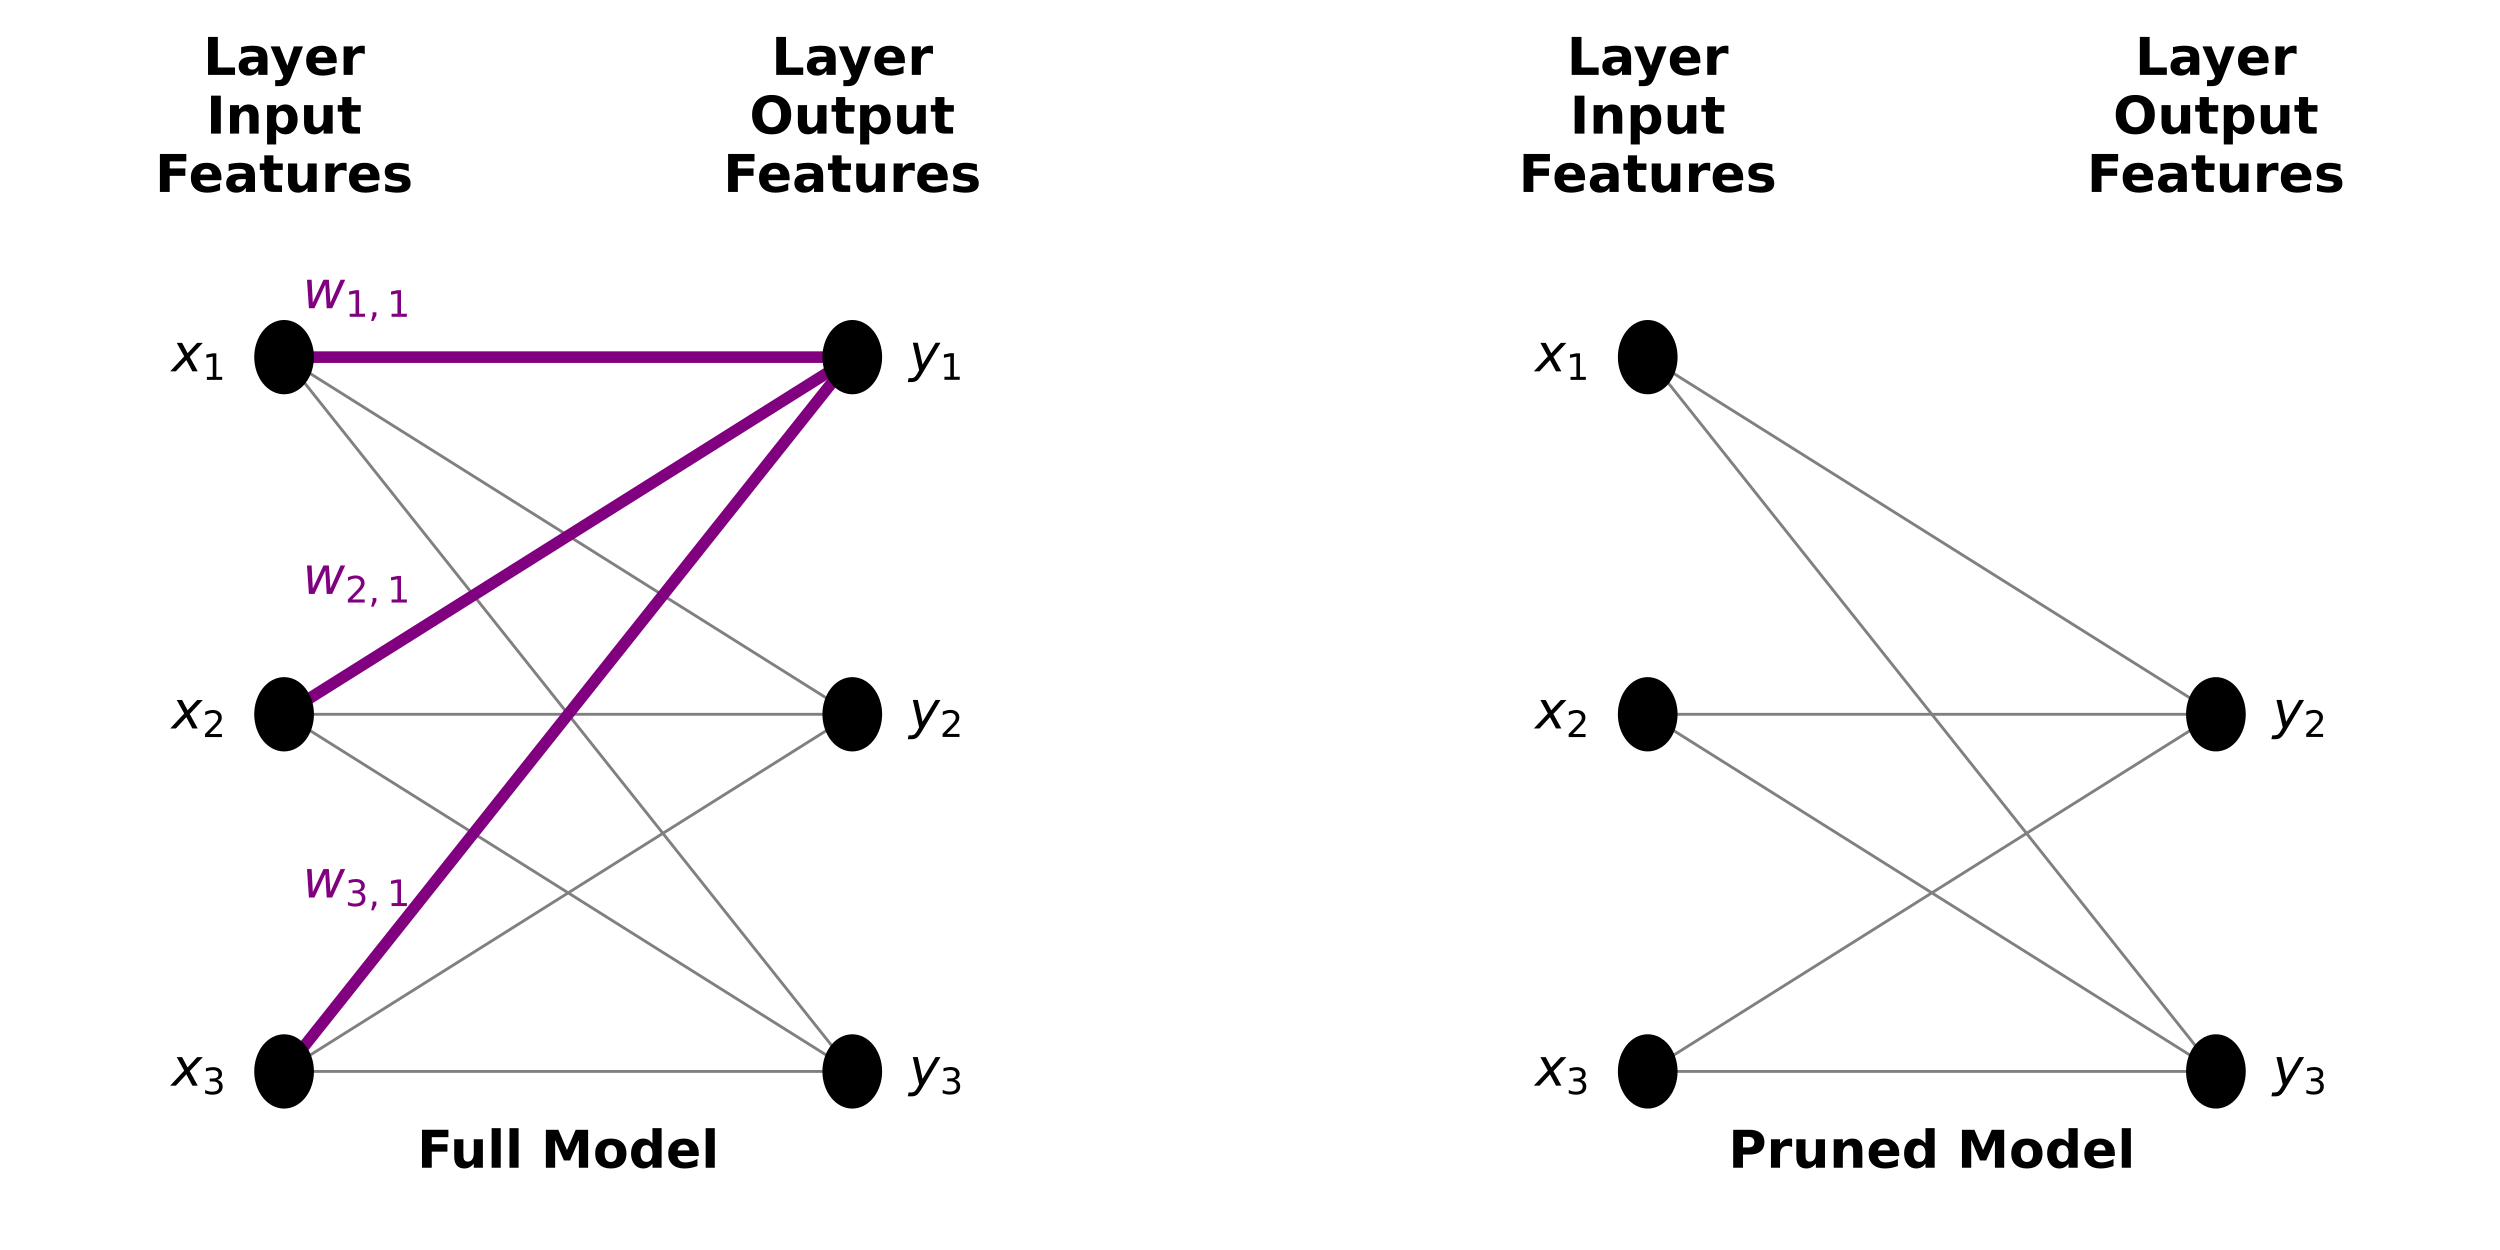 <?xml version="1.0" encoding="utf-8" standalone="no"?>
<!DOCTYPE svg PUBLIC "-//W3C//DTD SVG 1.1//EN"
  "http://www.w3.org/Graphics/SVG/1.1/DTD/svg11.dtd">
<!-- Created with matplotlib (https://matplotlib.org/) -->
<svg height="432pt" version="1.1" viewBox="0 0 864 432" width="864pt" xmlns="http://www.w3.org/2000/svg" xmlns:xlink="http://www.w3.org/1999/xlink">
 <defs>
  <style type="text/css">*{stroke-linecap:butt;stroke-linejoin:round;}</style>
 </defs>
 <g id="figure_1">
  <g id="patch_1">
   <path d="M 0 432 
L 864 432 
L 864 0 
L 0 0 
z
" style="fill:#ffffff;"/>
  </g>
  <g id="axes_1">
   <g id="line2d_1">
    <path clip-path="url(#p10a09da3df)" d="M 98.182 123.429 
L 294.545 246.857 
" style="fill:none;stroke:#808080;stroke-linecap:square;"/>
   </g>
   <g id="line2d_2">
    <path clip-path="url(#p10a09da3df)" d="M 98.182 123.429 
L 294.545 370.286 
" style="fill:none;stroke:#808080;stroke-linecap:square;"/>
   </g>
   <g id="line2d_3">
    <path clip-path="url(#p10a09da3df)" d="M 98.182 246.857 
L 294.545 246.857 
" style="fill:none;stroke:#808080;stroke-linecap:square;"/>
   </g>
   <g id="line2d_4">
    <path clip-path="url(#p10a09da3df)" d="M 98.182 246.857 
L 294.545 370.286 
" style="fill:none;stroke:#808080;stroke-linecap:square;"/>
   </g>
   <g id="line2d_5">
    <path clip-path="url(#p10a09da3df)" d="M 98.182 370.286 
L 294.545 246.857 
" style="fill:none;stroke:#808080;stroke-linecap:square;"/>
   </g>
   <g id="line2d_6">
    <path clip-path="url(#p10a09da3df)" d="M 98.182 370.286 
L 294.545 370.286 
" style="fill:none;stroke:#808080;stroke-linecap:square;"/>
   </g>
   <g id="text_1">
    <!-- Full Model -->
    <g transform="translate(144.183 403.571)scale(0.18 -0.18)">
     <defs>
      <path d="M 9.188 72.906 
L 59.906 72.906 
L 59.906 58.688 
L 27.984 58.688 
L 27.984 45.125 
L 58.016 45.125 
L 58.016 30.906 
L 27.984 30.906 
L 27.984 0 
L 9.188 0 
z
" id="DejaVuSans-Bold-70"/>
      <path d="M 7.812 21.297 
L 7.812 54.688 
L 25.391 54.688 
L 25.391 49.219 
Q 25.391 44.781 25.344 38.062 
Q 25.297 31.344 25.297 29.109 
Q 25.297 22.516 25.641 19.609 
Q 25.984 16.703 26.812 15.375 
Q 27.875 13.672 29.609 12.734 
Q 31.344 11.812 33.594 11.812 
Q 39.062 11.812 42.188 16.016 
Q 45.312 20.219 45.312 27.688 
L 45.312 54.688 
L 62.797 54.688 
L 62.797 0 
L 45.312 0 
L 45.312 7.906 
Q 41.359 3.125 36.938 0.844 
Q 32.516 -1.422 27.203 -1.422 
Q 17.719 -1.422 12.766 4.391 
Q 7.812 10.203 7.812 21.297 
z
" id="DejaVuSans-Bold-117"/>
      <path d="M 8.406 75.984 
L 25.875 75.984 
L 25.875 0 
L 8.406 0 
z
" id="DejaVuSans-Bold-108"/>
      <path id="DejaVuSans-Bold-32"/>
      <path d="M 9.188 72.906 
L 33.109 72.906 
L 49.703 33.891 
L 66.406 72.906 
L 90.281 72.906 
L 90.281 0 
L 72.516 0 
L 72.516 53.328 
L 55.719 14.016 
L 43.797 14.016 
L 27 53.328 
L 27 0 
L 9.188 0 
z
" id="DejaVuSans-Bold-77"/>
      <path d="M 34.422 43.5 
Q 28.609 43.5 25.562 39.328 
Q 22.516 35.156 22.516 27.297 
Q 22.516 19.438 25.562 15.25 
Q 28.609 11.078 34.422 11.078 
Q 40.141 11.078 43.156 15.25 
Q 46.188 19.438 46.188 27.297 
Q 46.188 35.156 43.156 39.328 
Q 40.141 43.5 34.422 43.5 
z
M 34.422 56 
Q 48.531 56 56.469 48.375 
Q 64.406 40.766 64.406 27.297 
Q 64.406 13.812 56.469 6.188 
Q 48.531 -1.422 34.422 -1.422 
Q 20.266 -1.422 12.281 6.188 
Q 4.297 13.812 4.297 27.297 
Q 4.297 40.766 12.281 48.375 
Q 20.266 56 34.422 56 
z
" id="DejaVuSans-Bold-111"/>
      <path d="M 45.609 46.688 
L 45.609 75.984 
L 63.188 75.984 
L 63.188 0 
L 45.609 0 
L 45.609 7.906 
Q 42 3.078 37.641 0.828 
Q 33.297 -1.422 27.594 -1.422 
Q 17.484 -1.422 10.984 6.609 
Q 4.5 14.656 4.5 27.297 
Q 4.5 39.938 10.984 47.969 
Q 17.484 56 27.594 56 
Q 33.25 56 37.625 53.734 
Q 42 51.469 45.609 46.688 
z
M 34.078 11.281 
Q 39.703 11.281 42.656 15.375 
Q 45.609 19.484 45.609 27.297 
Q 45.609 35.109 42.656 39.203 
Q 39.703 43.312 34.078 43.312 
Q 28.516 43.312 25.562 39.203 
Q 22.609 35.109 22.609 27.297 
Q 22.609 19.484 25.562 15.375 
Q 28.516 11.281 34.078 11.281 
z
" id="DejaVuSans-Bold-100"/>
      <path d="M 62.984 27.484 
L 62.984 22.516 
L 22.125 22.516 
Q 22.75 16.359 26.562 13.281 
Q 30.375 10.203 37.203 10.203 
Q 42.719 10.203 48.5 11.844 
Q 54.297 13.484 60.406 16.797 
L 60.406 3.328 
Q 54.203 0.984 48 -0.219 
Q 41.797 -1.422 35.594 -1.422 
Q 20.75 -1.422 12.516 6.125 
Q 4.297 13.672 4.297 27.297 
Q 4.297 40.672 12.375 48.328 
Q 20.453 56 34.625 56 
Q 47.516 56 55.25 48.234 
Q 62.984 40.484 62.984 27.484 
z
M 45.016 33.297 
Q 45.016 38.281 42.109 41.328 
Q 39.203 44.391 34.516 44.391 
Q 29.438 44.391 26.266 41.531 
Q 23.094 38.672 22.312 33.297 
z
" id="DejaVuSans-Bold-101"/>
     </defs>
     <use xlink:href="#DejaVuSans-Bold-70"/>
     <use x="63.311" xlink:href="#DejaVuSans-Bold-117"/>
     <use x="134.502" xlink:href="#DejaVuSans-Bold-108"/>
     <use x="168.779" xlink:href="#DejaVuSans-Bold-108"/>
     <use x="203.057" xlink:href="#DejaVuSans-Bold-32"/>
     <use x="237.871" xlink:href="#DejaVuSans-Bold-77"/>
     <use x="337.383" xlink:href="#DejaVuSans-Bold-111"/>
     <use x="406.084" xlink:href="#DejaVuSans-Bold-100"/>
     <use x="477.666" xlink:href="#DejaVuSans-Bold-101"/>
     <use x="545.488" xlink:href="#DejaVuSans-Bold-108"/>
    </g>
   </g>
   <g id="text_2">
    <!-- Layer -->
    <g transform="translate(70.245 25.879)scale(0.18 -0.18)">
     <defs>
      <path d="M 9.188 72.906 
L 27.984 72.906 
L 27.984 14.203 
L 60.984 14.203 
L 60.984 0 
L 9.188 0 
z
" id="DejaVuSans-Bold-76"/>
      <path d="M 32.906 24.609 
Q 27.438 24.609 24.672 22.75 
Q 21.922 20.906 21.922 17.281 
Q 21.922 13.969 24.141 12.078 
Q 26.375 10.203 30.328 10.203 
Q 35.25 10.203 38.625 13.734 
Q 42 17.281 42 22.609 
L 42 24.609 
z
M 59.625 31.203 
L 59.625 0 
L 42 0 
L 42 8.109 
Q 38.484 3.125 34.078 0.844 
Q 29.688 -1.422 23.391 -1.422 
Q 14.891 -1.422 9.594 3.531 
Q 4.297 8.5 4.297 16.406 
Q 4.297 26.031 10.906 30.516 
Q 17.531 35.016 31.688 35.016 
L 42 35.016 
L 42 36.375 
Q 42 40.531 38.719 42.453 
Q 35.453 44.391 28.516 44.391 
Q 22.906 44.391 18.062 43.266 
Q 13.234 42.141 9.078 39.891 
L 9.078 53.219 
Q 14.703 54.594 20.359 55.297 
Q 26.031 56 31.688 56 
Q 46.484 56 53.047 50.172 
Q 59.625 44.344 59.625 31.203 
z
" id="DejaVuSans-Bold-97"/>
      <path d="M 1.219 54.688 
L 18.703 54.688 
L 33.406 17.578 
L 45.906 54.688 
L 63.375 54.688 
L 40.375 -5.172 
Q 36.922 -14.312 32.297 -17.938 
Q 27.688 -21.578 20.125 -21.578 
L 10.016 -21.578 
L 10.016 -10.109 
L 15.484 -10.109 
Q 19.922 -10.109 21.938 -8.688 
Q 23.969 -7.281 25.094 -3.609 
L 25.594 -2.094 
z
" id="DejaVuSans-Bold-121"/>
      <path d="M 49.031 39.797 
Q 46.734 40.875 44.453 41.375 
Q 42.188 41.891 39.891 41.891 
Q 33.156 41.891 29.516 37.562 
Q 25.875 33.25 25.875 25.203 
L 25.875 0 
L 8.406 0 
L 8.406 54.688 
L 25.875 54.688 
L 25.875 45.703 
Q 29.25 51.078 33.609 53.531 
Q 37.984 56 44.094 56 
Q 44.969 56 45.984 55.922 
Q 47.016 55.859 48.969 55.609 
z
" id="DejaVuSans-Bold-114"/>
     </defs>
     <use xlink:href="#DejaVuSans-Bold-76"/>
     <use x="63.721" xlink:href="#DejaVuSans-Bold-97"/>
     <use x="128.076" xlink:href="#DejaVuSans-Bold-121"/>
     <use x="193.262" xlink:href="#DejaVuSans-Bold-101"/>
     <use x="261.084" xlink:href="#DejaVuSans-Bold-114"/>
    </g>
    <!-- Input -->
    <g transform="translate(71.276 46.176)scale(0.18 -0.18)">
     <defs>
      <path d="M 9.188 72.906 
L 27.984 72.906 
L 27.984 0 
L 9.188 0 
z
" id="DejaVuSans-Bold-73"/>
      <path d="M 63.375 33.297 
L 63.375 0 
L 45.797 0 
L 45.797 5.422 
L 45.797 25.484 
Q 45.797 32.562 45.484 35.25 
Q 45.172 37.938 44.391 39.203 
Q 43.359 40.922 41.594 41.875 
Q 39.844 42.828 37.594 42.828 
Q 32.125 42.828 29 38.594 
Q 25.875 34.375 25.875 26.906 
L 25.875 0 
L 8.406 0 
L 8.406 54.688 
L 25.875 54.688 
L 25.875 46.688 
Q 29.828 51.469 34.266 53.734 
Q 38.719 56 44.094 56 
Q 53.562 56 58.469 50.188 
Q 63.375 44.391 63.375 33.297 
z
" id="DejaVuSans-Bold-110"/>
      <path d="M 25.875 7.906 
L 25.875 -20.797 
L 8.406 -20.797 
L 8.406 54.688 
L 25.875 54.688 
L 25.875 46.688 
Q 29.5 51.469 33.891 53.734 
Q 38.281 56 44 56 
Q 54.109 56 60.594 47.969 
Q 67.094 39.938 67.094 27.297 
Q 67.094 14.656 60.594 6.609 
Q 54.109 -1.422 44 -1.422 
Q 38.281 -1.422 33.891 0.844 
Q 29.5 3.125 25.875 7.906 
z
M 37.5 43.312 
Q 31.891 43.312 28.875 39.188 
Q 25.875 35.062 25.875 27.297 
Q 25.875 19.531 28.875 15.406 
Q 31.891 11.281 37.5 11.281 
Q 43.109 11.281 46.062 15.375 
Q 49.031 19.484 49.031 27.297 
Q 49.031 35.109 46.062 39.203 
Q 43.109 43.312 37.5 43.312 
z
" id="DejaVuSans-Bold-112"/>
      <path d="M 27.484 70.219 
L 27.484 54.688 
L 45.516 54.688 
L 45.516 42.188 
L 27.484 42.188 
L 27.484 19 
Q 27.484 15.188 29 13.844 
Q 30.516 12.5 35.016 12.5 
L 44 12.5 
L 44 0 
L 29 0 
Q 18.656 0 14.328 4.312 
Q 10.016 8.641 10.016 19 
L 10.016 42.188 
L 1.312 42.188 
L 1.312 54.688 
L 10.016 54.688 
L 10.016 70.219 
z
" id="DejaVuSans-Bold-116"/>
     </defs>
     <use xlink:href="#DejaVuSans-Bold-73"/>
     <use x="37.207" xlink:href="#DejaVuSans-Bold-110"/>
     <use x="108.398" xlink:href="#DejaVuSans-Bold-112"/>
     <use x="179.98" xlink:href="#DejaVuSans-Bold-117"/>
     <use x="251.172" xlink:href="#DejaVuSans-Bold-116"/>
    </g>
    <!-- Features -->
    <g transform="translate(53.608 66.332)scale(0.18 -0.18)">
     <defs>
      <path d="M 51.125 52.984 
L 51.125 39.703 
Q 45.516 42.047 40.281 43.219 
Q 35.062 44.391 30.422 44.391 
Q 25.438 44.391 23.016 43.141 
Q 20.609 41.891 20.609 39.312 
Q 20.609 37.203 22.438 36.078 
Q 24.266 34.969 29 34.422 
L 32.078 33.984 
Q 45.516 32.281 50.141 28.375 
Q 54.781 24.469 54.781 16.109 
Q 54.781 7.375 48.328 2.969 
Q 41.891 -1.422 29.109 -1.422 
Q 23.688 -1.422 17.891 -0.562 
Q 12.109 0.297 6 2 
L 6 15.281 
Q 11.234 12.75 16.719 11.469 
Q 22.219 10.203 27.875 10.203 
Q 33.016 10.203 35.594 11.609 
Q 38.188 13.031 38.188 15.828 
Q 38.188 18.172 36.406 19.312 
Q 34.625 20.453 29.297 21.094 
L 26.219 21.484 
Q 14.547 22.953 9.859 26.906 
Q 5.172 30.859 5.172 38.922 
Q 5.172 47.609 11.125 51.797 
Q 17.094 56 29.391 56 
Q 34.234 56 39.547 55.266 
Q 44.875 54.547 51.125 52.984 
z
" id="DejaVuSans-Bold-115"/>
     </defs>
     <use xlink:href="#DejaVuSans-Bold-70"/>
     <use x="64.311" xlink:href="#DejaVuSans-Bold-101"/>
     <use x="132.133" xlink:href="#DejaVuSans-Bold-97"/>
     <use x="199.613" xlink:href="#DejaVuSans-Bold-116"/>
     <use x="247.416" xlink:href="#DejaVuSans-Bold-117"/>
     <use x="318.607" xlink:href="#DejaVuSans-Bold-114"/>
     <use x="367.924" xlink:href="#DejaVuSans-Bold-101"/>
     <use x="435.746" xlink:href="#DejaVuSans-Bold-115"/>
    </g>
   </g>
   <g id="text_3">
    <!-- Layer -->
    <g transform="translate(266.609 25.879)scale(0.18 -0.18)">
     <use xlink:href="#DejaVuSans-Bold-76"/>
     <use x="63.721" xlink:href="#DejaVuSans-Bold-97"/>
     <use x="128.076" xlink:href="#DejaVuSans-Bold-121"/>
     <use x="193.262" xlink:href="#DejaVuSans-Bold-101"/>
     <use x="261.084" xlink:href="#DejaVuSans-Bold-114"/>
    </g>
    <!-- Output -->
    <g transform="translate(259.035 46.176)scale(0.18 -0.18)">
     <defs>
      <path d="M 42.484 60.594 
Q 33.891 60.594 29.156 54.25 
Q 24.422 47.906 24.422 36.375 
Q 24.422 24.906 29.156 18.547 
Q 33.891 12.203 42.484 12.203 
Q 51.125 12.203 55.859 18.547 
Q 60.594 24.906 60.594 36.375 
Q 60.594 47.906 55.859 54.25 
Q 51.125 60.594 42.484 60.594 
z
M 42.484 74.219 
Q 60.062 74.219 70.016 64.156 
Q 79.984 54.109 79.984 36.375 
Q 79.984 18.703 70.016 8.641 
Q 60.062 -1.422 42.484 -1.422 
Q 24.953 -1.422 14.969 8.641 
Q 4.984 18.703 4.984 36.375 
Q 4.984 54.109 14.969 64.156 
Q 24.953 74.219 42.484 74.219 
z
" id="DejaVuSans-Bold-79"/>
     </defs>
     <use xlink:href="#DejaVuSans-Bold-79"/>
     <use x="85.01" xlink:href="#DejaVuSans-Bold-117"/>
     <use x="156.201" xlink:href="#DejaVuSans-Bold-116"/>
     <use x="204.004" xlink:href="#DejaVuSans-Bold-112"/>
     <use x="275.586" xlink:href="#DejaVuSans-Bold-117"/>
     <use x="346.777" xlink:href="#DejaVuSans-Bold-116"/>
    </g>
    <!-- Features -->
    <g transform="translate(249.972 66.332)scale(0.18 -0.18)">
     <use xlink:href="#DejaVuSans-Bold-70"/>
     <use x="64.311" xlink:href="#DejaVuSans-Bold-101"/>
     <use x="132.133" xlink:href="#DejaVuSans-Bold-97"/>
     <use x="199.613" xlink:href="#DejaVuSans-Bold-116"/>
     <use x="247.416" xlink:href="#DejaVuSans-Bold-117"/>
     <use x="318.607" xlink:href="#DejaVuSans-Bold-114"/>
     <use x="367.924" xlink:href="#DejaVuSans-Bold-101"/>
     <use x="435.746" xlink:href="#DejaVuSans-Bold-115"/>
    </g>
   </g>
   <g id="text_4">
    <!-- $x_1$ -->
    <g transform="translate(59.285 128.395)scale(0.18 -0.18)">
     <defs>
      <path d="M 60.016 54.688 
L 34.906 27.875 
L 50.297 0 
L 39.984 0 
L 28.422 21.688 
L 8.297 0 
L -2.594 0 
L 24.312 28.812 
L 10.016 54.688 
L 20.312 54.688 
L 30.812 34.906 
L 49.125 54.688 
z
" id="DejaVuSans-Oblique-120"/>
      <path d="M 12.406 8.297 
L 28.516 8.297 
L 28.516 63.922 
L 10.984 60.406 
L 10.984 69.391 
L 28.422 72.906 
L 38.281 72.906 
L 38.281 8.297 
L 54.391 8.297 
L 54.391 0 
L 12.406 0 
z
" id="DejaVuSans-49"/>
     </defs>
     <use transform="translate(0 0.312)" xlink:href="#DejaVuSans-Oblique-120"/>
     <use transform="translate(59.18 -16.094)scale(0.7)" xlink:href="#DejaVuSans-49"/>
    </g>
   </g>
   <g id="text_5">
    <!-- $x_2$ -->
    <g transform="translate(59.285 251.824)scale(0.18 -0.18)">
     <defs>
      <path d="M 19.188 8.297 
L 53.609 8.297 
L 53.609 0 
L 7.328 0 
L 7.328 8.297 
Q 12.938 14.109 22.625 23.891 
Q 32.328 33.688 34.812 36.531 
Q 39.547 41.844 41.422 45.531 
Q 43.312 49.219 43.312 52.781 
Q 43.312 58.594 39.234 62.25 
Q 35.156 65.922 28.609 65.922 
Q 23.969 65.922 18.812 64.312 
Q 13.672 62.703 7.812 59.422 
L 7.812 69.391 
Q 13.766 71.781 18.938 73 
Q 24.125 74.219 28.422 74.219 
Q 39.75 74.219 46.484 68.547 
Q 53.219 62.891 53.219 53.422 
Q 53.219 48.922 51.531 44.891 
Q 49.859 40.875 45.406 35.406 
Q 44.188 33.984 37.641 27.219 
Q 31.109 20.453 19.188 8.297 
z
" id="DejaVuSans-50"/>
     </defs>
     <use transform="translate(0 0.312)" xlink:href="#DejaVuSans-Oblique-120"/>
     <use transform="translate(59.18 -16.094)scale(0.7)" xlink:href="#DejaVuSans-50"/>
    </g>
   </g>
   <g id="text_6">
    <!-- $x_3$ -->
    <g transform="translate(59.285 375.253)scale(0.18 -0.18)">
     <defs>
      <path d="M 40.578 39.312 
Q 47.656 37.797 51.625 33 
Q 55.609 28.219 55.609 21.188 
Q 55.609 10.406 48.188 4.484 
Q 40.766 -1.422 27.094 -1.422 
Q 22.516 -1.422 17.656 -0.516 
Q 12.797 0.391 7.625 2.203 
L 7.625 11.719 
Q 11.719 9.328 16.594 8.109 
Q 21.484 6.891 26.812 6.891 
Q 36.078 6.891 40.938 10.547 
Q 45.797 14.203 45.797 21.188 
Q 45.797 27.641 41.281 31.266 
Q 36.766 34.906 28.719 34.906 
L 20.219 34.906 
L 20.219 43.016 
L 29.109 43.016 
Q 36.375 43.016 40.234 45.922 
Q 44.094 48.828 44.094 54.297 
Q 44.094 59.906 40.109 62.906 
Q 36.141 65.922 28.719 65.922 
Q 24.656 65.922 20.016 65.031 
Q 15.375 64.156 9.812 62.312 
L 9.812 71.094 
Q 15.438 72.656 20.344 73.438 
Q 25.25 74.219 29.594 74.219 
Q 40.828 74.219 47.359 69.109 
Q 53.906 64.016 53.906 55.328 
Q 53.906 49.266 50.438 45.094 
Q 46.969 40.922 40.578 39.312 
z
" id="DejaVuSans-51"/>
     </defs>
     <use transform="translate(0 0.312)" xlink:href="#DejaVuSans-Oblique-120"/>
     <use transform="translate(59.18 -16.094)scale(0.7)" xlink:href="#DejaVuSans-51"/>
    </g>
   </g>
   <g id="text_7">
    <!-- $y_1$ -->
    <g transform="translate(314.182 128.359)scale(0.18 -0.18)">
     <defs>
      <path d="M 24.812 -5.078 
Q 18.562 -15.578 14.625 -18.188 
Q 10.688 -20.797 4.594 -20.797 
L -2.484 -20.797 
L -0.984 -13.281 
L 4.203 -13.281 
Q 7.953 -13.281 10.594 -11.234 
Q 13.234 -9.188 16.5 -3.219 
L 19.281 2 
L 7.172 54.688 
L 16.703 54.688 
L 25.781 12.797 
L 50.875 54.688 
L 60.297 54.688 
z
" id="DejaVuSans-Oblique-121"/>
     </defs>
     <use transform="translate(0 0.312)" xlink:href="#DejaVuSans-Oblique-121"/>
     <use transform="translate(59.18 -16.094)scale(0.7)" xlink:href="#DejaVuSans-49"/>
    </g>
   </g>
   <g id="text_8">
    <!-- $y_2$ -->
    <g transform="translate(314.182 251.787)scale(0.18 -0.18)">
     <use transform="translate(0 0.312)" xlink:href="#DejaVuSans-Oblique-121"/>
     <use transform="translate(59.18 -16.094)scale(0.7)" xlink:href="#DejaVuSans-50"/>
    </g>
   </g>
   <g id="text_9">
    <!-- $y_3$ -->
    <g transform="translate(314.182 375.216)scale(0.18 -0.18)">
     <use transform="translate(0 0.312)" xlink:href="#DejaVuSans-Oblique-121"/>
     <use transform="translate(59.18 -16.094)scale(0.7)" xlink:href="#DejaVuSans-51"/>
    </g>
   </g>
   <g id="line2d_7">
    <path clip-path="url(#p10a09da3df)" d="M 98.182 123.429 
L 294.545 123.429 
" style="fill:none;stroke:#800080;stroke-linecap:square;stroke-width:4;"/>
   </g>
   <g id="line2d_8">
    <path clip-path="url(#p10a09da3df)" d="M 98.182 246.857 
L 294.545 123.429 
" style="fill:none;stroke:#800080;stroke-linecap:square;stroke-width:4;"/>
   </g>
   <g id="line2d_9">
    <path clip-path="url(#p10a09da3df)" d="M 98.182 370.286 
L 294.545 123.429 
" style="fill:none;stroke:#800080;stroke-linecap:square;stroke-width:4;"/>
   </g>
   <g id="text_10">
    <!-- $w_{1,1}$ -->
    <g style="fill:#800080;" transform="translate(104.564 106.586)scale(0.18 -0.18)">
     <defs>
      <path d="M 8.5 54.688 
L 17.391 54.688 
L 19.672 10.688 
L 40.094 54.688 
L 50.484 54.688 
L 53.516 10.688 
L 72.906 54.688 
L 81.891 54.688 
L 56.891 0 
L 46.391 0 
L 43.703 45.312 
L 22.797 0 
L 12.203 0 
z
" id="DejaVuSans-Oblique-119"/>
      <path d="M 11.719 12.406 
L 22.016 12.406 
L 22.016 4 
L 14.016 -11.625 
L 7.719 -11.625 
L 11.719 4 
z
" id="DejaVuSans-44"/>
     </defs>
     <use transform="translate(0 0.312)" xlink:href="#DejaVuSans-Oblique-119"/>
     <use transform="translate(81.787 -16.094)scale(0.7)" xlink:href="#DejaVuSans-49"/>
     <use transform="translate(126.323 -16.094)scale(0.7)" xlink:href="#DejaVuSans-44"/>
     <use transform="translate(162.212 -16.094)scale(0.7)" xlink:href="#DejaVuSans-49"/>
    </g>
   </g>
   <g id="text_11">
    <!-- $w_{2,1}$ -->
    <g style="fill:#800080;" transform="translate(104.564 205.329)scale(0.18 -0.18)">
     <use transform="translate(0 0.312)" xlink:href="#DejaVuSans-Oblique-119"/>
     <use transform="translate(81.787 -16.094)scale(0.7)" xlink:href="#DejaVuSans-50"/>
     <use transform="translate(126.323 -16.094)scale(0.7)" xlink:href="#DejaVuSans-44"/>
     <use transform="translate(162.212 -16.094)scale(0.7)" xlink:href="#DejaVuSans-49"/>
    </g>
   </g>
   <g id="text_12">
    <!-- $w_{3,1}$ -->
    <g style="fill:#800080;" transform="translate(104.564 310.243)scale(0.18 -0.18)">
     <use transform="translate(0 0.312)" xlink:href="#DejaVuSans-Oblique-119"/>
     <use transform="translate(81.787 -16.094)scale(0.7)" xlink:href="#DejaVuSans-51"/>
     <use transform="translate(126.323 -16.094)scale(0.7)" xlink:href="#DejaVuSans-44"/>
     <use transform="translate(162.212 -16.094)scale(0.7)" xlink:href="#DejaVuSans-49"/>
    </g>
   </g>
   <g id="patch_2">
    <path clip-path="url(#p10a09da3df)" d="M 98.182 135.771 
C 100.786 135.771 103.283 134.471 105.124 132.156 
C 106.965 129.842 108 126.702 108 123.429 
C 108 120.155 106.965 117.015 105.124 114.701 
C 103.283 112.386 100.786 111.086 98.182 111.086 
C 95.578 111.086 93.08 112.386 91.239 114.701 
C 89.398 117.015 88.364 120.155 88.364 123.429 
C 88.364 126.702 89.398 129.842 91.239 132.156 
C 93.08 134.471 95.578 135.771 98.182 135.771 
z
" style="stroke:#000000;stroke-linejoin:miter;"/>
   </g>
   <g id="patch_3">
    <path clip-path="url(#p10a09da3df)" d="M 98.182 259.2 
C 100.786 259.2 103.283 257.899 105.124 255.585 
C 106.965 253.27 108 250.131 108 246.857 
C 108 243.584 106.965 240.444 105.124 238.129 
C 103.283 235.815 100.786 234.514 98.182 234.514 
C 95.578 234.514 93.08 235.815 91.239 238.129 
C 89.398 240.444 88.364 243.584 88.364 246.857 
C 88.364 250.131 89.398 253.27 91.239 255.585 
C 93.08 257.899 95.578 259.2 98.182 259.2 
z
" style="stroke:#000000;stroke-linejoin:miter;"/>
   </g>
   <g id="patch_4">
    <path clip-path="url(#p10a09da3df)" d="M 98.182 382.629 
C 100.786 382.629 103.283 381.328 105.124 379.013 
C 106.965 376.699 108 373.559 108 370.286 
C 108 367.012 106.965 363.873 105.124 361.558 
C 103.283 359.243 100.786 357.943 98.182 357.943 
C 95.578 357.943 93.08 359.243 91.239 361.558 
C 89.398 363.873 88.364 367.012 88.364 370.286 
C 88.364 373.559 89.398 376.699 91.239 379.013 
C 93.08 381.328 95.578 382.629 98.182 382.629 
z
" style="stroke:#000000;stroke-linejoin:miter;"/>
   </g>
   <g id="patch_5">
    <path clip-path="url(#p10a09da3df)" d="M 294.545 135.771 
C 297.149 135.771 299.647 134.471 301.488 132.156 
C 303.329 129.842 304.364 126.702 304.364 123.429 
C 304.364 120.155 303.329 117.015 301.488 114.701 
C 299.647 112.386 297.149 111.086 294.545 111.086 
C 291.942 111.086 289.444 112.386 287.603 114.701 
C 285.762 117.015 284.727 120.155 284.727 123.429 
C 284.727 126.702 285.762 129.842 287.603 132.156 
C 289.444 134.471 291.942 135.771 294.545 135.771 
z
" style="stroke:#000000;stroke-linejoin:miter;"/>
   </g>
   <g id="patch_6">
    <path clip-path="url(#p10a09da3df)" d="M 294.545 259.2 
C 297.149 259.2 299.647 257.899 301.488 255.585 
C 303.329 253.27 304.364 250.131 304.364 246.857 
C 304.364 243.584 303.329 240.444 301.488 238.129 
C 299.647 235.815 297.149 234.514 294.545 234.514 
C 291.942 234.514 289.444 235.815 287.603 238.129 
C 285.762 240.444 284.727 243.584 284.727 246.857 
C 284.727 250.131 285.762 253.27 287.603 255.585 
C 289.444 257.899 291.942 259.2 294.545 259.2 
z
" style="stroke:#000000;stroke-linejoin:miter;"/>
   </g>
   <g id="patch_7">
    <path clip-path="url(#p10a09da3df)" d="M 294.545 382.629 
C 297.149 382.629 299.647 381.328 301.488 379.013 
C 303.329 376.699 304.364 373.559 304.364 370.286 
C 304.364 367.012 303.329 363.873 301.488 361.558 
C 299.647 359.243 297.149 357.943 294.545 357.943 
C 291.942 357.943 289.444 359.243 287.603 361.558 
C 285.762 363.873 284.727 367.012 284.727 370.286 
C 284.727 373.559 285.762 376.699 287.603 379.013 
C 289.444 381.328 291.942 382.629 294.545 382.629 
z
" style="stroke:#000000;stroke-linejoin:miter;"/>
   </g>
  </g>
  <g id="axes_2">
   <g id="line2d_10">
    <path clip-path="url(#pd609168f83)" d="M 569.455 123.429 
L 765.818 246.857 
" style="fill:none;stroke:#808080;stroke-linecap:square;"/>
   </g>
   <g id="line2d_11">
    <path clip-path="url(#pd609168f83)" d="M 569.455 123.429 
L 765.818 370.286 
" style="fill:none;stroke:#808080;stroke-linecap:square;"/>
   </g>
   <g id="line2d_12">
    <path clip-path="url(#pd609168f83)" d="M 569.455 246.857 
L 765.818 246.857 
" style="fill:none;stroke:#808080;stroke-linecap:square;"/>
   </g>
   <g id="line2d_13">
    <path clip-path="url(#pd609168f83)" d="M 569.455 246.857 
L 765.818 370.286 
" style="fill:none;stroke:#808080;stroke-linecap:square;"/>
   </g>
   <g id="line2d_14">
    <path clip-path="url(#pd609168f83)" d="M 569.455 370.286 
L 765.818 246.857 
" style="fill:none;stroke:#808080;stroke-linecap:square;"/>
   </g>
   <g id="line2d_15">
    <path clip-path="url(#pd609168f83)" d="M 569.455 370.286 
L 765.818 370.286 
" style="fill:none;stroke:#808080;stroke-linecap:square;"/>
   </g>
   <g id="text_13">
    <!-- Pruned Model -->
    <g transform="translate(597.337 403.571)scale(0.18 -0.18)">
     <defs>
      <path d="M 9.188 72.906 
L 40.375 72.906 
Q 54.297 72.906 61.734 66.719 
Q 69.188 60.547 69.188 49.125 
Q 69.188 37.641 61.734 31.469 
Q 54.297 25.297 40.375 25.297 
L 27.984 25.297 
L 27.984 0 
L 9.188 0 
z
M 27.984 59.281 
L 27.984 38.922 
L 38.375 38.922 
Q 43.844 38.922 46.828 41.578 
Q 49.812 44.234 49.812 49.125 
Q 49.812 54 46.828 56.641 
Q 43.844 59.281 38.375 59.281 
z
" id="DejaVuSans-Bold-80"/>
     </defs>
     <use xlink:href="#DejaVuSans-Bold-80"/>
     <use x="73.291" xlink:href="#DejaVuSans-Bold-114"/>
     <use x="122.607" xlink:href="#DejaVuSans-Bold-117"/>
     <use x="193.799" xlink:href="#DejaVuSans-Bold-110"/>
     <use x="264.99" xlink:href="#DejaVuSans-Bold-101"/>
     <use x="332.812" xlink:href="#DejaVuSans-Bold-100"/>
     <use x="404.395" xlink:href="#DejaVuSans-Bold-32"/>
     <use x="439.209" xlink:href="#DejaVuSans-Bold-77"/>
     <use x="538.721" xlink:href="#DejaVuSans-Bold-111"/>
     <use x="607.422" xlink:href="#DejaVuSans-Bold-100"/>
     <use x="679.004" xlink:href="#DejaVuSans-Bold-101"/>
     <use x="746.826" xlink:href="#DejaVuSans-Bold-108"/>
    </g>
   </g>
   <g id="text_14">
    <!-- Layer -->
    <g transform="translate(541.518 25.879)scale(0.18 -0.18)">
     <use xlink:href="#DejaVuSans-Bold-76"/>
     <use x="63.721" xlink:href="#DejaVuSans-Bold-97"/>
     <use x="128.076" xlink:href="#DejaVuSans-Bold-121"/>
     <use x="193.262" xlink:href="#DejaVuSans-Bold-101"/>
     <use x="261.084" xlink:href="#DejaVuSans-Bold-114"/>
    </g>
    <!-- Input -->
    <g transform="translate(542.549 46.176)scale(0.18 -0.18)">
     <use xlink:href="#DejaVuSans-Bold-73"/>
     <use x="37.207" xlink:href="#DejaVuSans-Bold-110"/>
     <use x="108.398" xlink:href="#DejaVuSans-Bold-112"/>
     <use x="179.98" xlink:href="#DejaVuSans-Bold-117"/>
     <use x="251.172" xlink:href="#DejaVuSans-Bold-116"/>
    </g>
    <!-- Features -->
    <g transform="translate(524.881 66.332)scale(0.18 -0.18)">
     <use xlink:href="#DejaVuSans-Bold-70"/>
     <use x="64.311" xlink:href="#DejaVuSans-Bold-101"/>
     <use x="132.133" xlink:href="#DejaVuSans-Bold-97"/>
     <use x="199.613" xlink:href="#DejaVuSans-Bold-116"/>
     <use x="247.416" xlink:href="#DejaVuSans-Bold-117"/>
     <use x="318.607" xlink:href="#DejaVuSans-Bold-114"/>
     <use x="367.924" xlink:href="#DejaVuSans-Bold-101"/>
     <use x="435.746" xlink:href="#DejaVuSans-Bold-115"/>
    </g>
   </g>
   <g id="text_15">
    <!-- Layer -->
    <g transform="translate(737.882 25.879)scale(0.18 -0.18)">
     <use xlink:href="#DejaVuSans-Bold-76"/>
     <use x="63.721" xlink:href="#DejaVuSans-Bold-97"/>
     <use x="128.076" xlink:href="#DejaVuSans-Bold-121"/>
     <use x="193.262" xlink:href="#DejaVuSans-Bold-101"/>
     <use x="261.084" xlink:href="#DejaVuSans-Bold-114"/>
    </g>
    <!-- Output -->
    <g transform="translate(730.308 46.176)scale(0.18 -0.18)">
     <use xlink:href="#DejaVuSans-Bold-79"/>
     <use x="85.01" xlink:href="#DejaVuSans-Bold-117"/>
     <use x="156.201" xlink:href="#DejaVuSans-Bold-116"/>
     <use x="204.004" xlink:href="#DejaVuSans-Bold-112"/>
     <use x="275.586" xlink:href="#DejaVuSans-Bold-117"/>
     <use x="346.777" xlink:href="#DejaVuSans-Bold-116"/>
    </g>
    <!-- Features -->
    <g transform="translate(721.244 66.332)scale(0.18 -0.18)">
     <use xlink:href="#DejaVuSans-Bold-70"/>
     <use x="64.311" xlink:href="#DejaVuSans-Bold-101"/>
     <use x="132.133" xlink:href="#DejaVuSans-Bold-97"/>
     <use x="199.613" xlink:href="#DejaVuSans-Bold-116"/>
     <use x="247.416" xlink:href="#DejaVuSans-Bold-117"/>
     <use x="318.607" xlink:href="#DejaVuSans-Bold-114"/>
     <use x="367.924" xlink:href="#DejaVuSans-Bold-101"/>
     <use x="435.746" xlink:href="#DejaVuSans-Bold-115"/>
    </g>
   </g>
   <g id="text_16">
    <!-- $x_1$ -->
    <g transform="translate(530.558 128.395)scale(0.18 -0.18)">
     <use transform="translate(0 0.312)" xlink:href="#DejaVuSans-Oblique-120"/>
     <use transform="translate(59.18 -16.094)scale(0.7)" xlink:href="#DejaVuSans-49"/>
    </g>
   </g>
   <g id="text_17">
    <!-- $x_2$ -->
    <g transform="translate(530.558 251.824)scale(0.18 -0.18)">
     <use transform="translate(0 0.312)" xlink:href="#DejaVuSans-Oblique-120"/>
     <use transform="translate(59.18 -16.094)scale(0.7)" xlink:href="#DejaVuSans-50"/>
    </g>
   </g>
   <g id="text_18">
    <!-- $x_3$ -->
    <g transform="translate(530.558 375.253)scale(0.18 -0.18)">
     <use transform="translate(0 0.312)" xlink:href="#DejaVuSans-Oblique-120"/>
     <use transform="translate(59.18 -16.094)scale(0.7)" xlink:href="#DejaVuSans-51"/>
    </g>
   </g>
   <g id="text_19">
    <!-- $y_2$ -->
    <g transform="translate(785.455 251.787)scale(0.18 -0.18)">
     <use transform="translate(0 0.312)" xlink:href="#DejaVuSans-Oblique-121"/>
     <use transform="translate(59.18 -16.094)scale(0.7)" xlink:href="#DejaVuSans-50"/>
    </g>
   </g>
   <g id="text_20">
    <!-- $y_3$ -->
    <g transform="translate(785.455 375.216)scale(0.18 -0.18)">
     <use transform="translate(0 0.312)" xlink:href="#DejaVuSans-Oblique-121"/>
     <use transform="translate(59.18 -16.094)scale(0.7)" xlink:href="#DejaVuSans-51"/>
    </g>
   </g>
   <g id="patch_8">
    <path clip-path="url(#pd609168f83)" d="M 569.455 135.771 
C 572.058 135.771 574.556 134.471 576.397 132.156 
C 578.238 129.842 579.273 126.702 579.273 123.429 
C 579.273 120.155 578.238 117.015 576.397 114.701 
C 574.556 112.386 572.058 111.086 569.455 111.086 
C 566.851 111.086 564.353 112.386 562.512 114.701 
C 560.671 117.015 559.636 120.155 559.636 123.429 
C 559.636 126.702 560.671 129.842 562.512 132.156 
C 564.353 134.471 566.851 135.771 569.455 135.771 
z
" style="stroke:#000000;stroke-linejoin:miter;"/>
   </g>
   <g id="patch_9">
    <path clip-path="url(#pd609168f83)" d="M 569.455 259.2 
C 572.058 259.2 574.556 257.899 576.397 255.585 
C 578.238 253.27 579.273 250.131 579.273 246.857 
C 579.273 243.584 578.238 240.444 576.397 238.129 
C 574.556 235.815 572.058 234.514 569.455 234.514 
C 566.851 234.514 564.353 235.815 562.512 238.129 
C 560.671 240.444 559.636 243.584 559.636 246.857 
C 559.636 250.131 560.671 253.27 562.512 255.585 
C 564.353 257.899 566.851 259.2 569.455 259.2 
z
" style="stroke:#000000;stroke-linejoin:miter;"/>
   </g>
   <g id="patch_10">
    <path clip-path="url(#pd609168f83)" d="M 569.455 382.629 
C 572.058 382.629 574.556 381.328 576.397 379.013 
C 578.238 376.699 579.273 373.559 579.273 370.286 
C 579.273 367.012 578.238 363.873 576.397 361.558 
C 574.556 359.243 572.058 357.943 569.455 357.943 
C 566.851 357.943 564.353 359.243 562.512 361.558 
C 560.671 363.873 559.636 367.012 559.636 370.286 
C 559.636 373.559 560.671 376.699 562.512 379.013 
C 564.353 381.328 566.851 382.629 569.455 382.629 
z
" style="stroke:#000000;stroke-linejoin:miter;"/>
   </g>
   <g id="patch_11">
    <path clip-path="url(#pd609168f83)" d="M 765.818 259.2 
C 768.422 259.2 770.92 257.899 772.761 255.585 
C 774.602 253.27 775.636 250.131 775.636 246.857 
C 775.636 243.584 774.602 240.444 772.761 238.129 
C 770.92 235.815 768.422 234.514 765.818 234.514 
C 763.214 234.514 760.717 235.815 758.876 238.129 
C 757.035 240.444 756 243.584 756 246.857 
C 756 250.131 757.035 253.27 758.876 255.585 
C 760.717 257.899 763.214 259.2 765.818 259.2 
z
" style="stroke:#000000;stroke-linejoin:miter;"/>
   </g>
   <g id="patch_12">
    <path clip-path="url(#pd609168f83)" d="M 765.818 382.629 
C 768.422 382.629 770.92 381.328 772.761 379.013 
C 774.602 376.699 775.636 373.559 775.636 370.286 
C 775.636 367.012 774.602 363.873 772.761 361.558 
C 770.92 359.243 768.422 357.943 765.818 357.943 
C 763.214 357.943 760.717 359.243 758.876 361.558 
C 757.035 363.873 756 367.012 756 370.286 
C 756 373.559 757.035 376.699 758.876 379.013 
C 760.717 381.328 763.214 382.629 765.818 382.629 
z
" style="stroke:#000000;stroke-linejoin:miter;"/>
   </g>
  </g>
 </g>
 <defs>
  <clipPath id="p10a09da3df">
   <rect height="432" width="392.727" x="0" y="0"/>
  </clipPath>
  <clipPath id="pd609168f83">
   <rect height="432" width="392.727" x="471.273" y="0"/>
  </clipPath>
 </defs>
</svg>
